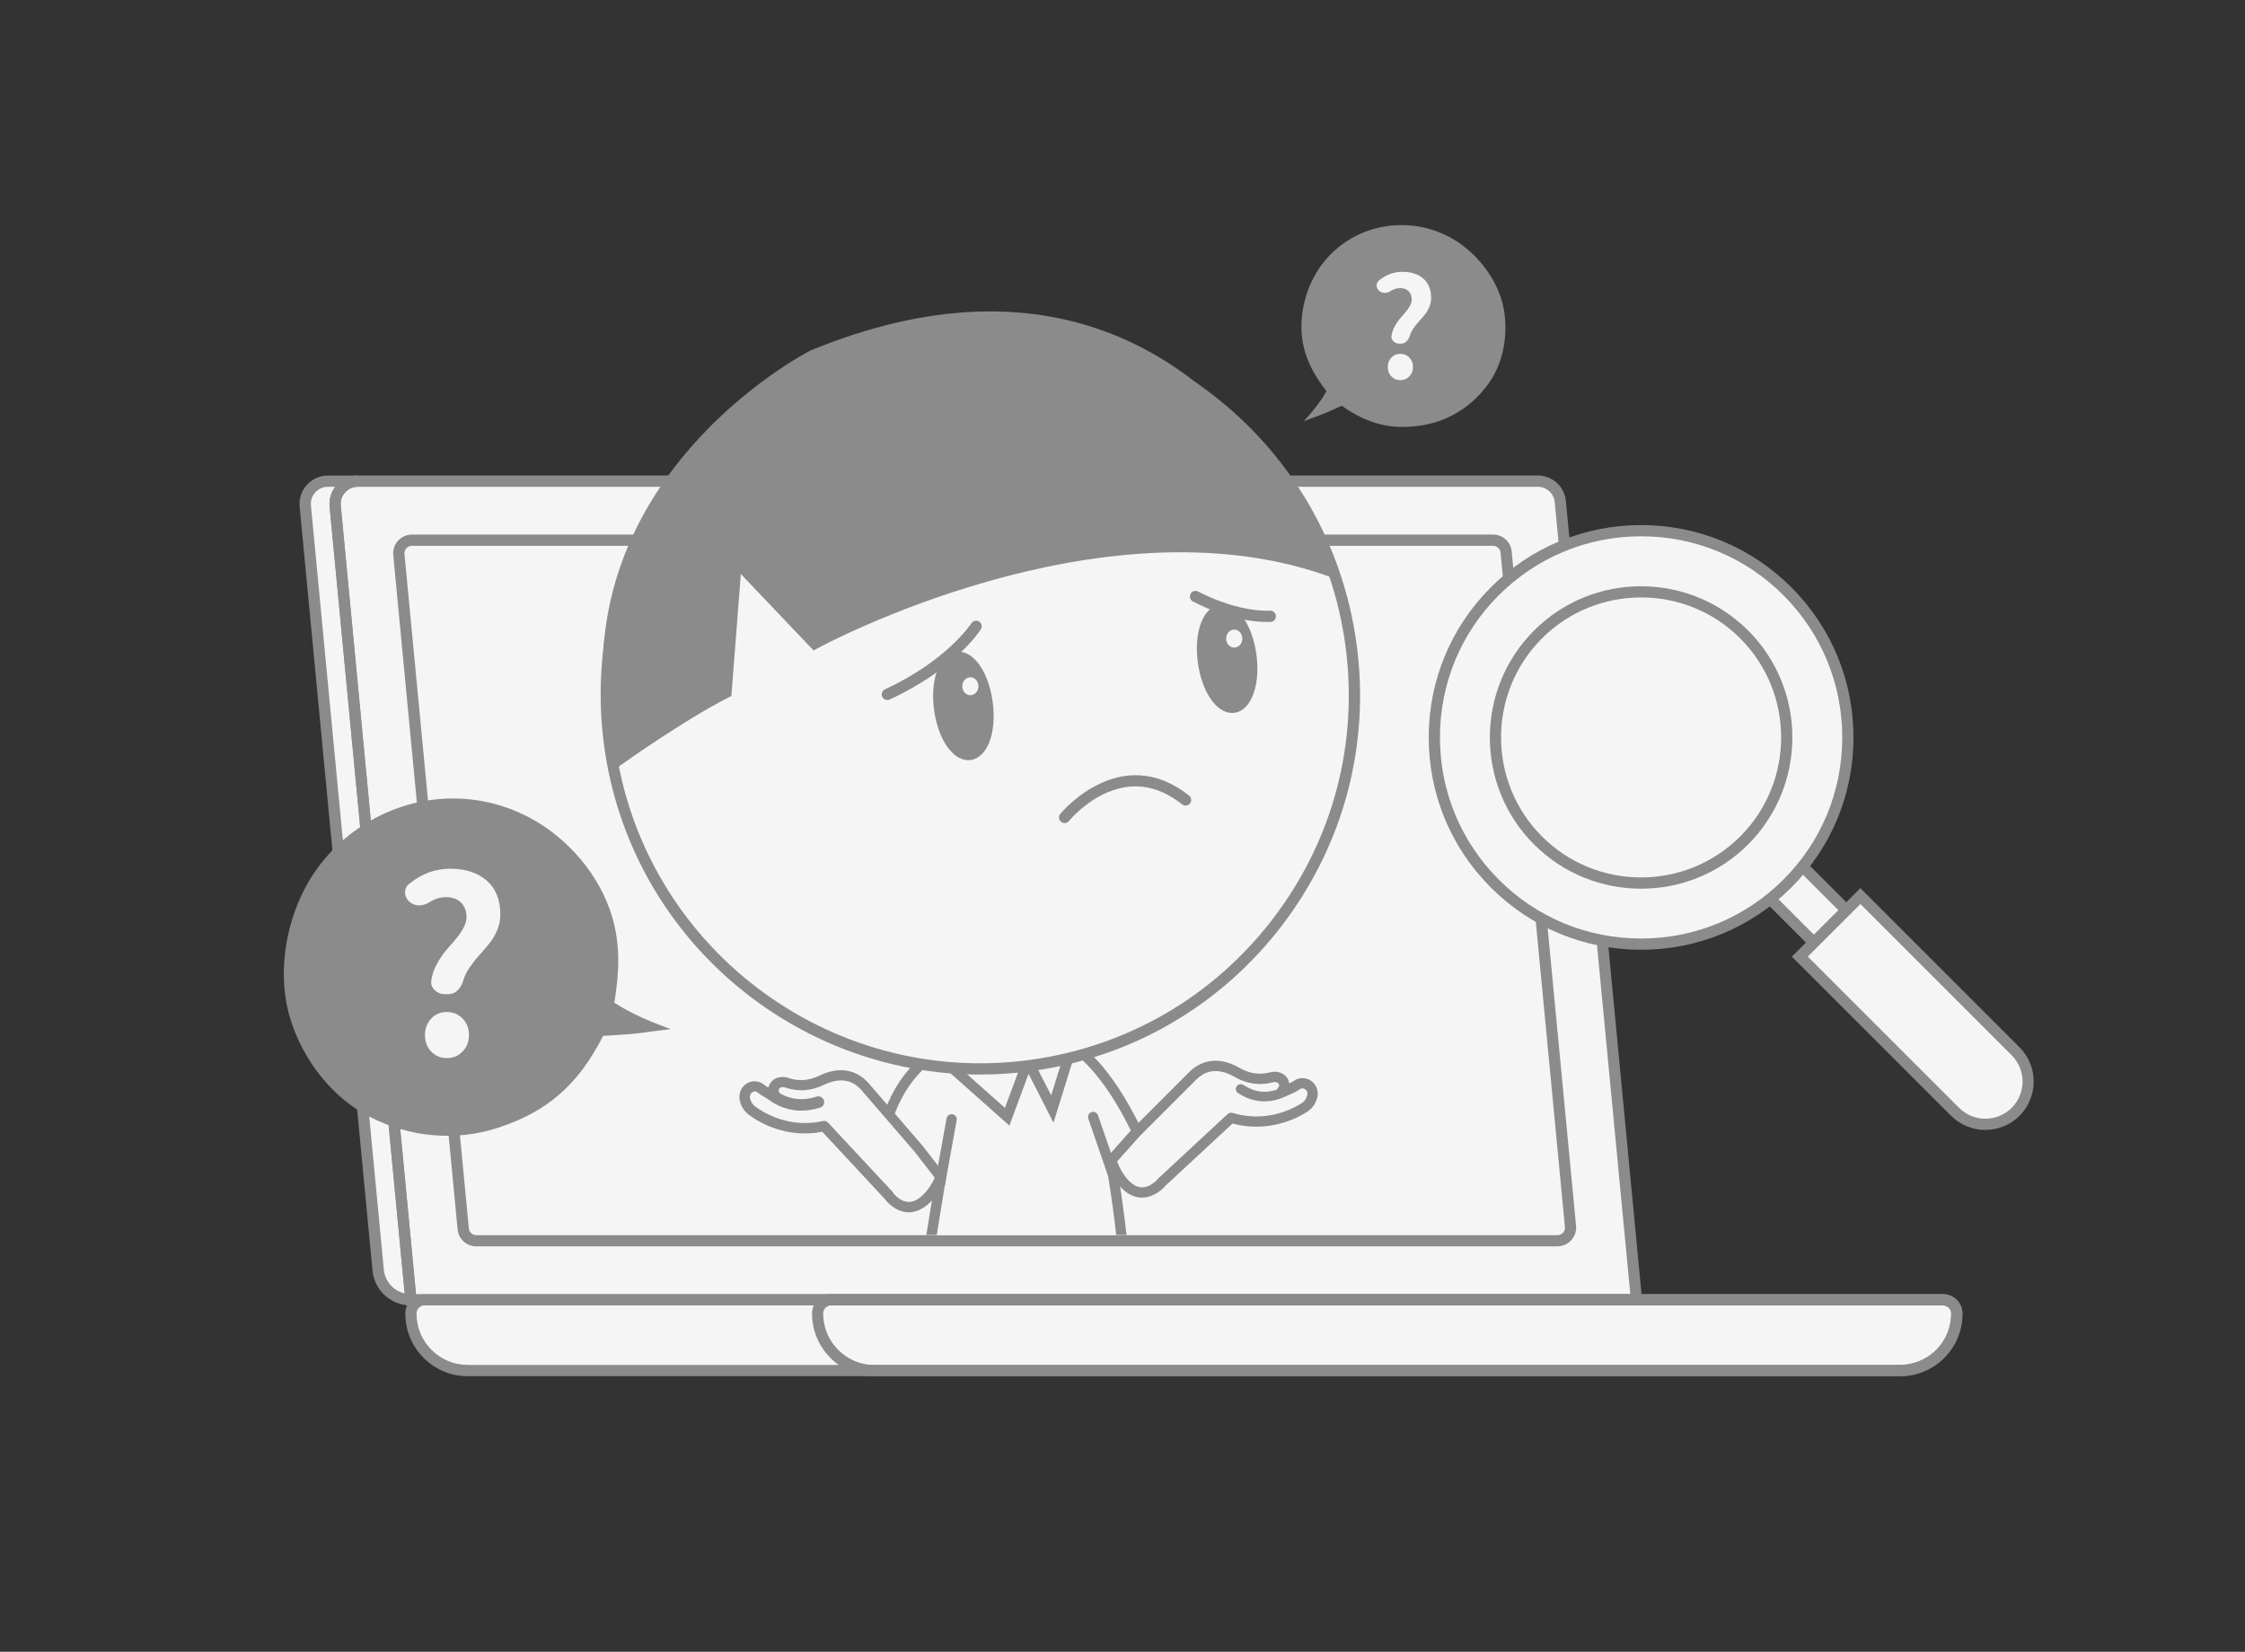 <?xml version="1.0" encoding="UTF-8"?><svg id="_圖層_1" xmlns="http://www.w3.org/2000/svg" xmlns:xlink="http://www.w3.org/1999/xlink" viewBox="0 0 300 220.77"><rect x="0" y="0" width="300" height="220.77" fill="#333333" stroke="none"/><defs><style>.cls-1{fill:none;}.cls-2{fill:#a5a5a5;}.cls-3{fill:#8b8b8b;}.cls-4{fill:#f5f5f5;}.cls-5{clip-path:url(#clippath);}</style><clipPath id="clippath"><path class="cls-1" d="M63.64,165.06h144.48s.41-115.02.41-116.23-79.41-20.89-79.41-20.89l-76.5,12.87.97,69.7,10.05,54.55Z"/></clipPath></defs><polygon class="cls-4" points="43.38 64.35 205.05 64.11 207.56 65.49 208.62 67.11 218.66 173.75 258.86 173.75 261.29 174.65 261.53 176.83 260.32 179.75 258.37 181.62 256.51 182.75 254.16 183.24 61.93 183.32 57.56 181.78 55.94 178.94 54.8 176.19 55.37 173.75 53.34 173.27 51.16 171.89 50.35 168.81 40.79 67.21 41.63 64.82 43.38 64.35"/><path class="cls-3" d="M208.12,166.58H63.64c-1.3,0-2.37-.97-2.49-2.26l-8.6-90.13c-.07-.7.17-1.4.64-1.92.47-.52,1.15-.82,1.85-.82h144.48c1.3,0,2.37.97,2.49,2.26l8.6,90.13c.07.7-.17,1.4-.64,1.92-.47.52-1.15.82-1.85.82ZM55.04,72.95c-.29,0-.55.12-.74.33-.19.21-.28.48-.25.77l8.6,90.13c.05.52.48.91,1,.91h144.48c.29,0,.55-.12.74-.33.19-.21.28-.48.25-.77l-8.6-90.13c-.05-.52-.48-.91-1-.91H55.04Z"/><path class="cls-3" d="M219.51,174.47H54.23l-.07-.68-10.12-106.09c-.1-1.06.25-2.12.97-2.91.72-.79,1.74-1.24,2.8-1.24h157.67c1.96,0,3.59,1.47,3.77,3.43l10.25,107.49ZM55.59,172.97h162.27l-10.1-105.84c-.11-1.18-1.09-2.07-2.28-2.07H47.81c-.65,0-1.25.27-1.69.75s-.65,1.11-.58,1.76l10.05,105.41Z"/><path class="cls-3" d="M55.73,174.47h-.83c-2.67,0-4.87-2-5.12-4.65l-9.74-102.11c-.1-1.06.25-2.12.97-2.91s1.74-1.24,2.8-1.24h3.99v1.5c-.65,0-1.25.27-1.69.75-.44.48-.65,1.11-.58,1.76l10.2,106.91ZM43.82,65.06c-.65,0-1.25.27-1.69.75s-.65,1.11-.58,1.76l9.74,102.11c.15,1.59,1.29,2.85,2.79,3.2l-10.03-105.17c-.09-.95.18-1.9.75-2.65h-.97Z"/><path class="cls-3" d="M253.87,183.94H62.53c-2.24,0-4.34-.87-5.92-2.45-1.58-1.58-2.45-3.69-2.45-5.92,0-1.43,1.16-2.59,2.59-2.59h202.9c.68,0,1.35.28,1.83.76s.76,1.14.76,1.83c0,.28-.02.56-.04.83-.42,4.3-4,7.54-8.33,7.54ZM56.75,174.47c-.6,0-1.09.49-1.09,1.09,0,1.84.71,3.57,2.01,4.86,1.3,1.3,3.02,2.01,4.86,2.01h191.34c3.55,0,6.49-2.66,6.83-6.18.02-.23.04-.46.04-.69,0-.29-.11-.57-.32-.77s-.48-.32-.77-.32H56.75Z"/><path class="cls-3" d="M253.87,183.94H116.88c-2.24,0-4.34-.87-5.92-2.45-1.37-1.37-2.22-3.18-2.41-5.09-.03-.28-.04-.55-.04-.84,0-1.43,1.16-2.59,2.59-2.59h148.55c.68,0,1.35.28,1.83.76s.76,1.14.76,1.83c0,.28-.02.56-.04.83-.42,4.3-4,7.54-8.33,7.54ZM111.09,174.47c-.6,0-1.09.49-1.09,1.09,0,.24.02.47.04.7.15,1.56.85,3.04,1.98,4.17,1.3,1.3,3.02,2.01,4.86,2.01h136.99c3.55,0,6.49-2.66,6.83-6.18.02-.23.04-.46.04-.69,0-.29-.11-.57-.32-.77s-.48-.32-.77-.32H111.09Z"/><g class="cls-5"><path class="cls-4" d="M148.88,154.61l2.81-3.11,7.85-7.85s0,0,.01,0c.76-.74,2.73-2.08,5.78-.31,1.37.8,2.99,1.07,4.51.66.25-.07.51-.1.76-.05.11.02.22.05.31.09.74.29.95,1.25.39,1.81,0,0,0,0,0,0-.04.03-.06.05-.06.05.89-.18,1.68-.63,2.1-.9.02-.01.03-.02.05-.03.21-.14.47-.21.72-.19,0,0,0,0,0,0,.05,0,.1.01.16.02.76.14,1.24.88,1.1,1.64,0,.03-.01.07-.02.1-.14.63-.55,1.17-1.1,1.52-1.38.87-5.1,2.74-9.74,1.34l-9.27,8.6s-.35.48-1.1.92c-2.44,1.43-4.45-.78-5.47-3.32-.14-.34-.06-.73.2-1Z"/><path class="cls-3" d="M152.61,160.07c-.36,0-.71-.06-1.06-.18-1.4-.48-2.68-1.94-3.51-4.03-.24-.59-.11-1.26.33-1.72l2.8-3.1,7.87-7.88s.07-.06.11-.09c.89-.82,3.15-2.28,6.52-.32,1.26.73,2.67.94,3.98.59.39-.1.74-.13,1.08-.06.15.03.3.07.43.12.57.22.99.71,1.11,1.31,0,.03.01.07.02.1.28-.14.51-.28.67-.38.39-.26.79-.36,1.19-.33.02,0,.03,0,.05,0l.2.03c.54.1,1.01.4,1.32.85.32.46.44,1.04.33,1.59l-.03.13c-.18.79-.69,1.5-1.4,1.94-1.42.89-5.19,2.79-9.92,1.53l-8.95,8.3c-.14.17-.54.63-1.26,1.05-.62.36-1.25.55-1.88.55ZM159.94,144.21l-7.77,7.77-2.78,3.09s-.01.01-.02.02c-.07.07-.09.17-.05.26.67,1.68,1.68,2.89,2.68,3.24.58.2,1.17.12,1.8-.25.6-.35.89-.73.89-.74.03-.03.06-.07.09-.1l9.27-8.6c.18-.17.43-.22.67-.15,4.37,1.32,7.87-.45,9.18-1.27.41-.26.69-.65.79-1.09.05-.27.01-.47-.1-.63-.1-.15-.25-.25-.43-.28h-.1s-.03-.02-.04-.02c-.08,0-.17.03-.24.08-.49.32-1.37.83-2.39,1.04-.31.06-.63-.1-.76-.38s-.05-.63.19-.83c0,0,0,0,0,0,.13-.13.12-.29.11-.37-.02-.07-.07-.24-.26-.31-.06-.02-.12-.04-.19-.06-.12-.02-.27-.01-.46.04-1.67.45-3.45.19-5.03-.73-2.58-1.5-4.21-.52-4.96.2-.03.03-.06.05-.09.07ZM148.88,154.61h0,0Z"/><path class="cls-4" d="M172.3,145.78c-.75.48-2.98,1.65-5.6.52-.34-.15-.68-.33-1.03-.56-.1-.07-.13-.2-.06-.3.07-.1.2-.13.3-.06,1.85,1.21,3.54,1.1,4.72.72-.03.02-.05.03-.05.03.7,0,1.36-.21,1.72-.35Z"/><path class="cls-3" d="M168.98,147.21c-.75,0-1.58-.14-2.45-.52-.37-.16-.74-.36-1.09-.59-.14-.09-.24-.24-.28-.41-.04-.17,0-.34.09-.49.2-.3.6-.38.9-.19,1.4.92,2.86,1.15,4.35.67.09-.03.19-.03.27,0,.56-.03,1.09-.21,1.37-.32.2-.08.44,0,.54.21.1.2.04.44-.15.56-.61.39-1.9,1.07-3.56,1.07ZM165.91,145.38h0s0,0,0,0Z"/><path class="cls-4" d="M126.49,139.84l.15.02c.2-.1.31-.14.31-.14l-.46.12Z"/><path class="cls-2" d="M126.63,140.55s-.07,0-.1,0l-.15-.02c-.32-.05-.57-.32-.58-.64s.2-.62.51-.7l.46-.12c.35-.1.72.11.83.46s-.08.73-.42.85c-.01,0-.1.04-.23.11-.1.05-.21.08-.31.08Z"/><path class="cls-4" d="M151.92,151.19c-4.32-8.99-8.27-11.16-8.27-11.16-6.85,2.57-11.61,1.32-14.68.82-.03-.22-.05-.43-.09-.65l-2.25-.34c-1.21.62-7.06,3-8.96,13.26l8.07,4.19-2.11,13.03c5.49,1.84,26.71.1,26.71.1-.3-4.87-1.06-10.33-1.89-15.3l3.48-3.95Z"/><path class="cls-3" d="M133.5,171.87c-4.22,0-8.11-.22-10.09-.88-.32-.11-.51-.43-.46-.76l2.03-12.53-7.63-3.96c-.27-.14-.41-.44-.36-.74,1.25-6.7,4.32-11.29,9.13-13.65l.2-.1c.13-.06.27-.09.41-.07l2.25.34c.3.05.53.28.58.58,0,.05.02.11.02.16.15.03.29.05.45.08,3.11.55,7.36,1.3,13.37-.95.19-.07.4-.05.57.04.17.09,4.19,2.38,8.56,11.47.12.25.08.55-.1.75l-3.26,3.7c.96,5.79,1.58,10.85,1.84,15.05.02.37-.26.7-.63.73-.56.05-9.27.75-16.89.75ZM124.4,169.85c5.42,1.35,21.68.22,25.2-.04-.29-4.09-.9-8.98-1.83-14.55-.03-.2.03-.41.16-.57l3.18-3.6c-3.46-7.05-6.65-9.65-7.54-10.29-6.2,2.24-10.74,1.43-13.77.9-.33-.06-.64-.11-.93-.16-.3-.05-.53-.29-.57-.59l-.02-.14-1.53-.23h-.02c-4.28,2.11-7.07,6.2-8.28,12.18l7.61,3.95c.26.14.41.43.36.72l-2.02,12.42Z"/><polygon class="cls-4" points="125.46 141.15 134.59 149.25 137.35 141.81 125.46 141.15"/><path class="cls-3" d="M134.88,150.44l-11.35-10.08,14.79.81-3.43,9.26ZM127.39,141.95l6.9,6.12,2.09-5.63-8.99-.49Z"/><polygon class="cls-4" points="140.63 148.24 137.35 141.81 143.18 140.02 140.63 148.24"/><path class="cls-3" d="M140.78,150.06l-4.42-8.67,7.86-2.41-3.44,11.07ZM138.33,142.22l2.14,4.19,1.66-5.36-3.8,1.17Z"/><circle class="cls-4" cx="131.35" cy="92.88" r="49.98"/><path class="cls-3" d="M130.97,143.62c-24.98,0-46.8-18.51-50.24-43.94-1.81-13.43,1.71-26.76,9.92-37.54,8.21-10.78,20.13-17.71,33.56-19.53,13.43-1.81,26.76,1.71,37.54,9.92,10.78,8.21,17.71,20.13,19.53,33.56h0c1.82,13.43-1.71,26.76-9.92,37.54-8.21,10.78-20.13,17.71-33.56,19.53-2.29.31-4.58.46-6.83.46ZM131.11,43.64c-2.22,0-4.46.15-6.7.45-13.03,1.76-24.6,8.49-32.57,18.95-7.97,10.46-11.39,23.4-9.63,36.43,3.64,26.9,28.47,45.83,55.38,42.2,13.03-1.76,24.6-8.49,32.57-18.95,7.97-10.46,11.39-23.4,9.63-36.43h0c-1.76-13.03-8.49-24.6-18.95-32.57-8.66-6.6-19.03-10.08-29.73-10.08Z"/><path class="cls-3" d="M82.72,101.51s8.26-5.9,14.29-8.96l1.37-17.57,10.48,11.02s37.51-20.63,68.5-9.83c0,0-17.84-49.57-68.75-28.66,0,0-34.83,17.41-25.91,53.99Z"/><path class="cls-3" d="M82.25,102.77l-.26-1.08c-8.96-36.74,25.95-54.66,26.3-54.84,15.64-6.43,29.75-6.93,41.97-1.5,19.78,8.78,27.74,30.35,27.82,30.57l.53,1.48-1.49-.52c-30.31-10.57-67.52,9.57-67.89,9.78l-.51.28-9.72-10.22-1.27,16.31-.38.19c-5.91,3-14.11,8.84-14.2,8.9l-.9.64ZM132.3,43.12c-7.32,0-15.14,1.7-23.39,5.09-.29.15-33.45,17.2-25.71,52.05,2.27-1.58,8.32-5.7,13.1-8.19l1.47-18.83,11.25,11.83c4.55-2.36,38.37-19.1,67.04-10.12-2.16-4.95-10.21-21.05-26.42-28.24-5.4-2.4-11.19-3.59-17.34-3.59Z"/><ellipse class="cls-3" cx="128.73" cy="94.35" rx="3.2" ry="6.54" transform="translate(-11.48 18.09) rotate(-7.7)"/><path class="cls-3" d="M129.39,101.6c-2.11,0-4.04-2.8-4.57-6.72-.25-1.84-.13-3.64.34-5.05.53-1.59,1.45-2.55,2.6-2.71,2.24-.31,4.34,2.58,4.89,6.7h0c.56,4.12-.71,7.45-2.94,7.76-.11.01-.21.02-.32.02ZM128.07,88.6s-.08,0-.11,0c-.53.07-1.05.71-1.38,1.7-.4,1.2-.5,2.75-.28,4.37.44,3.29,2.09,5.57,3.21,5.41,1.15-.16,2.1-2.78,1.65-6.07h0c-.43-3.18-1.96-5.42-3.09-5.42Z"/><ellipse class="cls-3" cx="163.98" cy="88.04" rx="3.2" ry="6.54" transform="translate(-10.31 22.75) rotate(-7.7)"/><path class="cls-3" d="M164.64,95.29c-1.04,0-2.06-.68-2.9-1.94-.83-1.24-1.42-2.93-1.67-4.78-.56-4.12.71-7.45,2.94-7.76,2.24-.31,4.34,2.58,4.89,6.7h0c.25,1.84.13,3.63-.34,5.05-.53,1.59-1.45,2.55-2.6,2.71-.11.01-.21.02-.32.02ZM163.32,82.29s-.08,0-.11,0c-1.15.16-2.1,2.78-1.65,6.07.22,1.62.73,3.09,1.43,4.14.59.88,1.24,1.34,1.78,1.27.53-.07,1.05-.71,1.38-1.7.4-1.2.5-2.75.28-4.37-.43-3.18-1.96-5.42-3.09-5.42Z"/><path class="cls-4" d="M142.26,109.26s7.46-9.25,16.17-2.33"/><path class="cls-3" d="M142.26,110.01c-.17,0-.33-.05-.47-.17-.32-.26-.37-.73-.11-1.05.08-.1,8.03-9.75,17.22-2.45.32.26.38.73.12,1.05-.26.32-.73.38-1.05.12-3.37-2.67-6.92-3.12-10.56-1.34-2.77,1.36-4.55,3.54-4.56,3.56-.15.18-.37.28-.58.28Z"/><path class="cls-4" d="M125.34,156.85l-2.57-3.31-7.25-8.41s-.01,0-.01,0c-.71-.79-2.57-2.28-5.74-.73-1.43.69-3.06.84-4.54.33-.24-.09-.5-.14-.76-.1-.11.01-.22.04-.32.07-.76.23-1.04,1.18-.52,1.78,0,0,0,0,0,0,.03.04.05.06.05.06-.88-.25-1.63-.75-2.02-1.06-.02-.01-.03-.03-.05-.04-.2-.16-.45-.25-.71-.24,0,0,0,0,0,0-.05,0-.1,0-.16.01-.77.08-1.3.79-1.21,1.55,0,.03,0,.07.01.1.1.64.46,1.21.98,1.59,1.32.97,4.88,3.1,9.62,2.05l8.62,9.25s.31.51,1.02,1c2.33,1.61,4.49-.45,5.7-2.91.16-.33.11-.73-.12-1.01Z"/><path class="cls-3" d="M121.45,162.03c-.71,0-1.41-.23-2.08-.69-.68-.47-1.05-.96-1.18-1.14l-8.31-8.93c-4.81.92-8.43-1.25-9.78-2.25-.68-.5-1.14-1.24-1.26-2.05,0,0-.02-.12-.02-.13-.06-.56.1-1.13.45-1.56.34-.43.83-.69,1.37-.75h.19s.04-.02.06-.01c.4.03.79.13,1.11.39.17.13.4.3.68.46,0-.03.02-.07.03-.1.17-.59.62-1.05,1.2-1.23.14-.04.29-.07.44-.09.33-.04.68,0,1.06.14,1.28.45,2.71.34,4.02-.3,3.5-1.71,5.64-.09,6.47.8.04.03.07.06.1.1l7.25,8.41,2.59,3.33c.4.49.49,1.17.21,1.74-.98,2.02-2.37,3.39-3.8,3.76-.28.07-.56.11-.83.11ZM119.33,159.41s.26.4.83.79c.6.41,1.18.54,1.78.38,1.02-.27,2.11-1.4,2.91-3.03.04-.09.03-.19-.03-.27,0,0-.01-.01-.02-.02l-2.57-3.31-7.15-8.29s-.06-.05-.08-.08c-.69-.77-2.24-1.88-4.93-.57-1.64.8-3.44.93-5.07.36-.18-.06-.33-.09-.45-.07-.08,0-.14.02-.2.04-.2.06-.26.22-.28.29-.02.08-.04.24.08.38.2.23.25.59.09.85-.16.26-.44.4-.74.33-1-.28-1.84-.85-2.26-1.17-.13-.1-.2-.13-.32-.14h-.11c-.17.03-.33.11-.44.25-.12.15-.18.35-.16.55.08.52.34.94.72,1.22,1.24.91,4.61,2.93,9.06,1.93.24-.05.49.03.65.2l8.62,9.25s.06.07.08.11h0Z"/><path class="cls-4" d="M101.81,145.47c.71.8,2.89,2.86,6.26,2.41.44-.06.89-.16,1.36-.31.14-.04.21-.19.17-.32-.05-.14-.19-.21-.33-.17-2.51.8-4.42.12-5.66-.69.03.03.05.05.05.05-.8-.22-1.5-.68-1.86-.96Z"/><path class="cls-3" d="M107.11,148.45c-2.99,0-4.94-1.8-5.68-2.64-.17-.2-.17-.5,0-.69.18-.19.48-.22.69-.06.28.21.83.58,1.47.8.12,0,.22.02.32.08,1.07.71,2.85,1.39,5.22.63.41-.13.84.1.97.5.06.2.05.41-.05.59-.1.18-.26.32-.45.38-.48.15-.97.26-1.45.33-.36.05-.7.07-1.04.07ZM109.28,147.07h0,0Z"/><line class="cls-4" x1="125.6" y1="158.22" x2="127.16" y2="149.6"/><path class="cls-3" d="M125.6,158.9s-.08,0-.12-.01c-.37-.07-.62-.43-.55-.8l1.56-8.61c.07-.37.43-.62.8-.55.37.07.62.43.55.8l-1.56,8.61c-.06.33-.35.56-.68.56Z"/><path class="cls-3" d="M148.77,157.78c-.29,0-.55-.18-.65-.46l-2.69-7.81c-.12-.36.07-.75.43-.87.36-.12.75.07.87.43l2.69,7.81c.12.36-.07.75-.43.87-.07.03-.15.04-.22.04Z"/><ellipse class="cls-4" cx="129.67" cy="91.72" rx="1.08" ry="1.2"/><ellipse class="cls-4" cx="164.93" cy="85.35" rx="1.08" ry="1.2"/><path class="cls-3" d="M118.57,93.56c-.28,0-.55-.16-.68-.44-.17-.38,0-.82.37-.99,8.29-3.82,11.51-8.77,11.54-8.82.22-.35.69-.46,1.04-.23.35.22.45.68.23,1.03-.14.22-3.45,5.36-12.18,9.38-.1.05-.21.07-.31.07Z"/><path class="cls-3" d="M169.23,83.13c-1.38,0-5.04-.27-9.82-2.74-.37-.19-.51-.64-.32-1.01.19-.37.64-.52,1.01-.32,5.58,2.88,9.54,2.56,9.58,2.56.41-.03.78.27.82.68s-.26.78-.67.82c-.04,0-.24.02-.59.02Z"/></g><rect class="cls-4" x="239.37" y="115.54" width="6.12" height="12.31" transform="translate(-15.04 207.07) rotate(-45)"/><path class="cls-3" d="M244.62,129.27l-9.76-9.76,5.39-5.39,9.76,9.76-5.39,5.39ZM236.98,119.51l7.64,7.64,3.27-3.27-7.64-7.64-3.27,3.27Z"/><path class="cls-4" d="M251.23,118.69h11.44v29.33c0,3.16-2.56,5.72-5.72,5.72h0c-3.16,0-5.72-2.56-5.72-5.72v-29.33h0Z" transform="translate(-21.06 221.59) rotate(-45)"/><path class="cls-3" d="M265.3,151.02c-1.66,0-3.31-.63-4.58-1.89l-21.27-21.27,9.15-9.15,21.27,21.27c2.52,2.52,2.52,6.63,0,9.15-1.26,1.26-2.92,1.89-4.57,1.89ZM241.58,127.86l20.21,20.21c1.94,1.94,5.09,1.94,7.03,0s1.94-5.09,0-7.03l-20.21-20.21-7.03,7.03Z"/><circle class="cls-4" cx="219.3" cy="98.56" r="27.63"/><path class="cls-3" d="M219.3,126.94c-7.58,0-14.71-2.95-20.07-8.31s-8.31-12.49-8.31-20.07,2.95-14.71,8.31-20.07,12.49-8.31,20.07-8.31,14.71,2.95,20.07,8.31h0c5.36,5.36,8.31,12.49,8.31,20.07s-2.95,14.71-8.31,20.07c-5.36,5.36-12.49,8.31-20.07,8.31ZM219.3,71.68c-7.18,0-13.93,2.8-19.01,7.87s-7.87,11.83-7.87,19.01,2.8,13.93,7.87,19.01,11.83,7.87,19.01,7.87,13.93-2.8,19.01-7.87,7.87-11.83,7.87-19.01-2.8-13.93-7.87-19.01h0c-5.08-5.08-11.83-7.87-19.01-7.87Z"/><circle class="cls-4" cx="219.3" cy="98.56" r="19.47"/><path class="cls-3" d="M219.3,118.78c-5.18,0-10.36-1.97-14.3-5.91-7.88-7.88-7.88-20.71,0-28.6s20.71-7.88,28.6,0,7.88,20.71,0,28.6c-3.94,3.94-9.12,5.91-14.3,5.91ZM219.3,79.85c-4.79,0-9.59,1.82-13.24,5.47-7.3,7.3-7.3,19.18,0,26.48s19.18,7.3,26.48,0,7.3-19.18,0-26.48c-3.65-3.65-8.44-5.47-13.24-5.47Z"/><path class="cls-3" d="M177.24,52.26c-1.46-1.92-2.6-3.79-3.09-6.19-.7-3.46.17-7.28,2.12-10.2.06-.09.12-.18.18-.26.06-.09.12-.17.19-.26.06-.09.13-.17.2-.25.07-.08.13-.17.2-.25.07-.08.14-.16.21-.24.07-.08.14-.16.21-.24.07-.08.15-.16.22-.23.07-.08.15-.15.22-.23.08-.08.15-.15.23-.22.08-.07.16-.15.24-.22.08-.07.16-.14.24-.21.08-.07.16-.14.25-.21.08-.07.17-.13.25-.2.08-.07.17-.13.26-.19.09-.06.17-.13.26-.19.09-.06.18-.12.26-.18.09-.06.18-.12.27-.17.09-.06.18-.11.27-.17.09-.05.18-.11.28-.16.09-.05.19-.1.28-.15.09-.05.19-.1.28-.15.1-.05.19-.1.29-.14.1-.05.19-.09.29-.13.1-.04.2-.09.29-.13.1-.04.2-.08.3-.12.1-.04.2-.08.3-.11.1-.04.2-.07.3-.1.1-.03.2-.07.31-.1.1-.03.21-.06.31-.09.1-.03.21-.06.31-.08.1-.03.21-.05.31-.07.1-.02.21-.05.31-.07.11-.02.22-.04.33-.06.11-.02.22-.04.33-.05.11-.02.22-.03.34-.05.11-.01.22-.03.34-.04s.23-.02.34-.03c.11,0,.23-.01.34-.02.11,0,.23,0,.34-.01.11,0,.23,0,.34,0,.11,0,.23,0,.34,0,.11,0,.23,0,.34.01.11,0,.23.01.34.02.11,0,.23.02.34.03.11.01.22.02.34.04.11.01.22.03.34.05.11.02.22.04.33.05.11.02.22.04.33.06.11.02.22.05.33.07.11.03.22.05.33.08.11.03.22.06.33.09.11.03.22.06.33.1.11.03.22.07.32.1.11.04.21.07.32.11s.21.08.32.12c.11.04.21.08.31.13.1.04.21.09.31.14.1.05.21.09.31.14.1.05.2.1.3.15.1.05.2.1.3.16.1.05.2.11.3.17.1.06.2.11.29.17.1.06.19.12.29.18.1.06.19.12.28.19,2.94,2.02,5.34,5.32,5.99,8.85.61,3.33-.01,7.08-1.97,9.87-2.08,2.96-5.13,5-8.71,5.63-4.26.75-7.47-.11-10.97-2.57-1.16.53-2.31,1.08-3.52,1.48-.51.19-1.02.39-1.54.59,1.08-1.2,2.24-2.6,3.01-4.01Z"/><path class="cls-3" d="M82.09,134.03c.64-3.94.86-7.57-.28-11.46-1.66-5.62-5.9-10.53-11.03-13.28-.16-.08-.31-.16-.47-.24-.16-.08-.32-.16-.48-.23-.16-.08-.32-.15-.48-.22-.16-.07-.33-.14-.49-.21-.16-.07-.33-.13-.49-.2-.17-.06-.33-.13-.5-.19-.17-.06-.33-.12-.5-.17-.17-.06-.34-.11-.51-.16-.17-.05-.34-.1-.51-.15-.17-.05-.34-.09-.51-.14-.17-.04-.34-.08-.52-.12-.17-.04-.35-.08-.52-.11-.17-.03-.35-.07-.52-.1-.17-.03-.35-.06-.53-.09-.18-.03-.35-.05-.53-.07-.18-.02-.35-.04-.53-.06-.18-.02-.35-.03-.53-.05-.18-.01-.35-.02-.53-.03-.18,0-.35-.02-.53-.02-.18,0-.35,0-.53,0-.18,0-.35,0-.53,0-.18,0-.35,0-.53.02-.18,0-.35.02-.53.03-.18.01-.35.03-.53.04-.18.02-.35.04-.53.06-.18.02-.35.04-.53.07-.18.03-.35.05-.53.08-.17.03-.35.06-.52.1-.17.03-.35.07-.52.11-.17.04-.35.08-.52.12-.17.04-.34.09-.51.13-.17.05-.34.09-.51.15-.18.05-.36.11-.54.17-.18.06-.36.12-.53.18-.18.06-.35.13-.53.19-.17.07-.35.14-.52.21s-.35.14-.52.22c-.17.08-.34.15-.51.23-.17.08-.34.16-.51.25-.17.08-.33.17-.5.26-.17.09-.33.18-.49.27-.16.09-.33.19-.49.28-.16.1-.32.19-.48.29-.16.1-.32.2-.47.31-.16.1-.31.21-.46.32-.15.11-.31.22-.46.33-.15.11-.3.23-.45.34-.15.12-.29.23-.44.35-.14.12-.29.24-.43.36-.14.12-.28.25-.42.37-.14.13-.28.25-.41.38-.14.13-.27.26-.4.39-.13.13-.26.27-.39.4-.13.14-.26.27-.38.41s-.25.28-.37.42c-.12.14-.24.29-.36.43-.12.14-.24.29-.35.44-.11.15-.23.3-.34.45-.11.15-.22.3-.33.46-.11.15-.21.31-.32.46-.1.16-.21.31-.3.47-.1.16-.2.32-.29.48-.1.16-.19.32-.28.49-.09.16-.18.33-.27.49-2.74,5.24-3.69,11.93-1.89,17.61,1.69,5.35,5.51,10.35,10.56,12.92,5.33,2.72,11.4,3.33,17.12,1.47,6.82-2.22,10.84-5.96,14.07-12.29,2.11-.13,4.22-.22,6.31-.57.9-.12,1.81-.22,2.71-.33-2.51-.92-5.29-2.06-7.52-3.53Z"/><path class="cls-4" d="M61.91,131.06c-.15.5-.4.93-.75,1.29s-.78.53-1.26.53h-.41c-.54,0-1.01-.18-1.38-.53-.34-.31-.5-.67-.5-1.07,0-.08.01-.17.03-.25.1-.71.33-1.41.69-2.09s.75-1.28,1.19-1.81c.44-.52.87-1.03,1.3-1.52.43-.49.79-1,1.08-1.52.29-.52.44-1.04.44-1.54,0-.8-.25-1.43-.74-1.92-.49-.48-1.16-.72-2-.72-.78,0-1.52.23-2.23.69-.44.27-.9.41-1.38.41s-.88-.16-1.26-.47c-.4-.36-.6-.79-.6-1.29,0-.46.19-.84.57-1.13,1.63-1.34,3.46-2.01,5.47-2.01s3.63.52,4.85,1.57c1.22,1.05,1.84,2.57,1.84,4.56,0,.73-.14,1.43-.42,2.09-.28.66-.64,1.26-1.07,1.79-.43.53-.87,1.05-1.32,1.54-.45.49-.88,1.04-1.29,1.63-.41.6-.7,1.19-.86,1.78ZM59.71,141.42c-.84,0-1.53-.29-2.09-.88s-.83-1.32-.83-2.2.28-1.61.83-2.2c.55-.59,1.25-.88,2.09-.88s1.54.29,2.11.88c.57.59.85,1.32.85,2.2s-.28,1.61-.85,2.2-1.27.88-2.11.88Z"/><path class="cls-4" d="M188.39,44.88c-.08.29-.23.53-.43.74s-.44.31-.72.31h-.23c-.31,0-.58-.1-.79-.31-.19-.18-.29-.38-.29-.61,0-.05,0-.1.02-.14.06-.41.19-.81.4-1.2s.43-.73.68-1.03c.25-.3.5-.59.75-.87.25-.28.45-.57.62-.87.17-.3.25-.59.25-.88,0-.46-.14-.82-.42-1.1-.28-.28-.66-.41-1.14-.41-.44,0-.87.13-1.28.4-.25.16-.52.23-.79.23s-.5-.09-.72-.27c-.23-.2-.34-.45-.34-.74,0-.26.11-.48.32-.65.94-.77,1.98-1.15,3.13-1.15s2.08.3,2.78.9c.7.6,1.05,1.47,1.05,2.61,0,.42-.08.82-.24,1.2-.16.38-.37.72-.61,1.02-.25.31-.5.6-.76.88-.26.28-.5.59-.74.93-.23.34-.4.68-.49,1.02ZM187.13,50.81c-.48,0-.88-.17-1.2-.5s-.48-.76-.48-1.26.16-.92.48-1.26c.32-.34.72-.5,1.2-.5s.88.17,1.2.5c.32.34.49.76.49,1.26s-.16.92-.49,1.26-.73.5-1.2.5Z"/></svg>